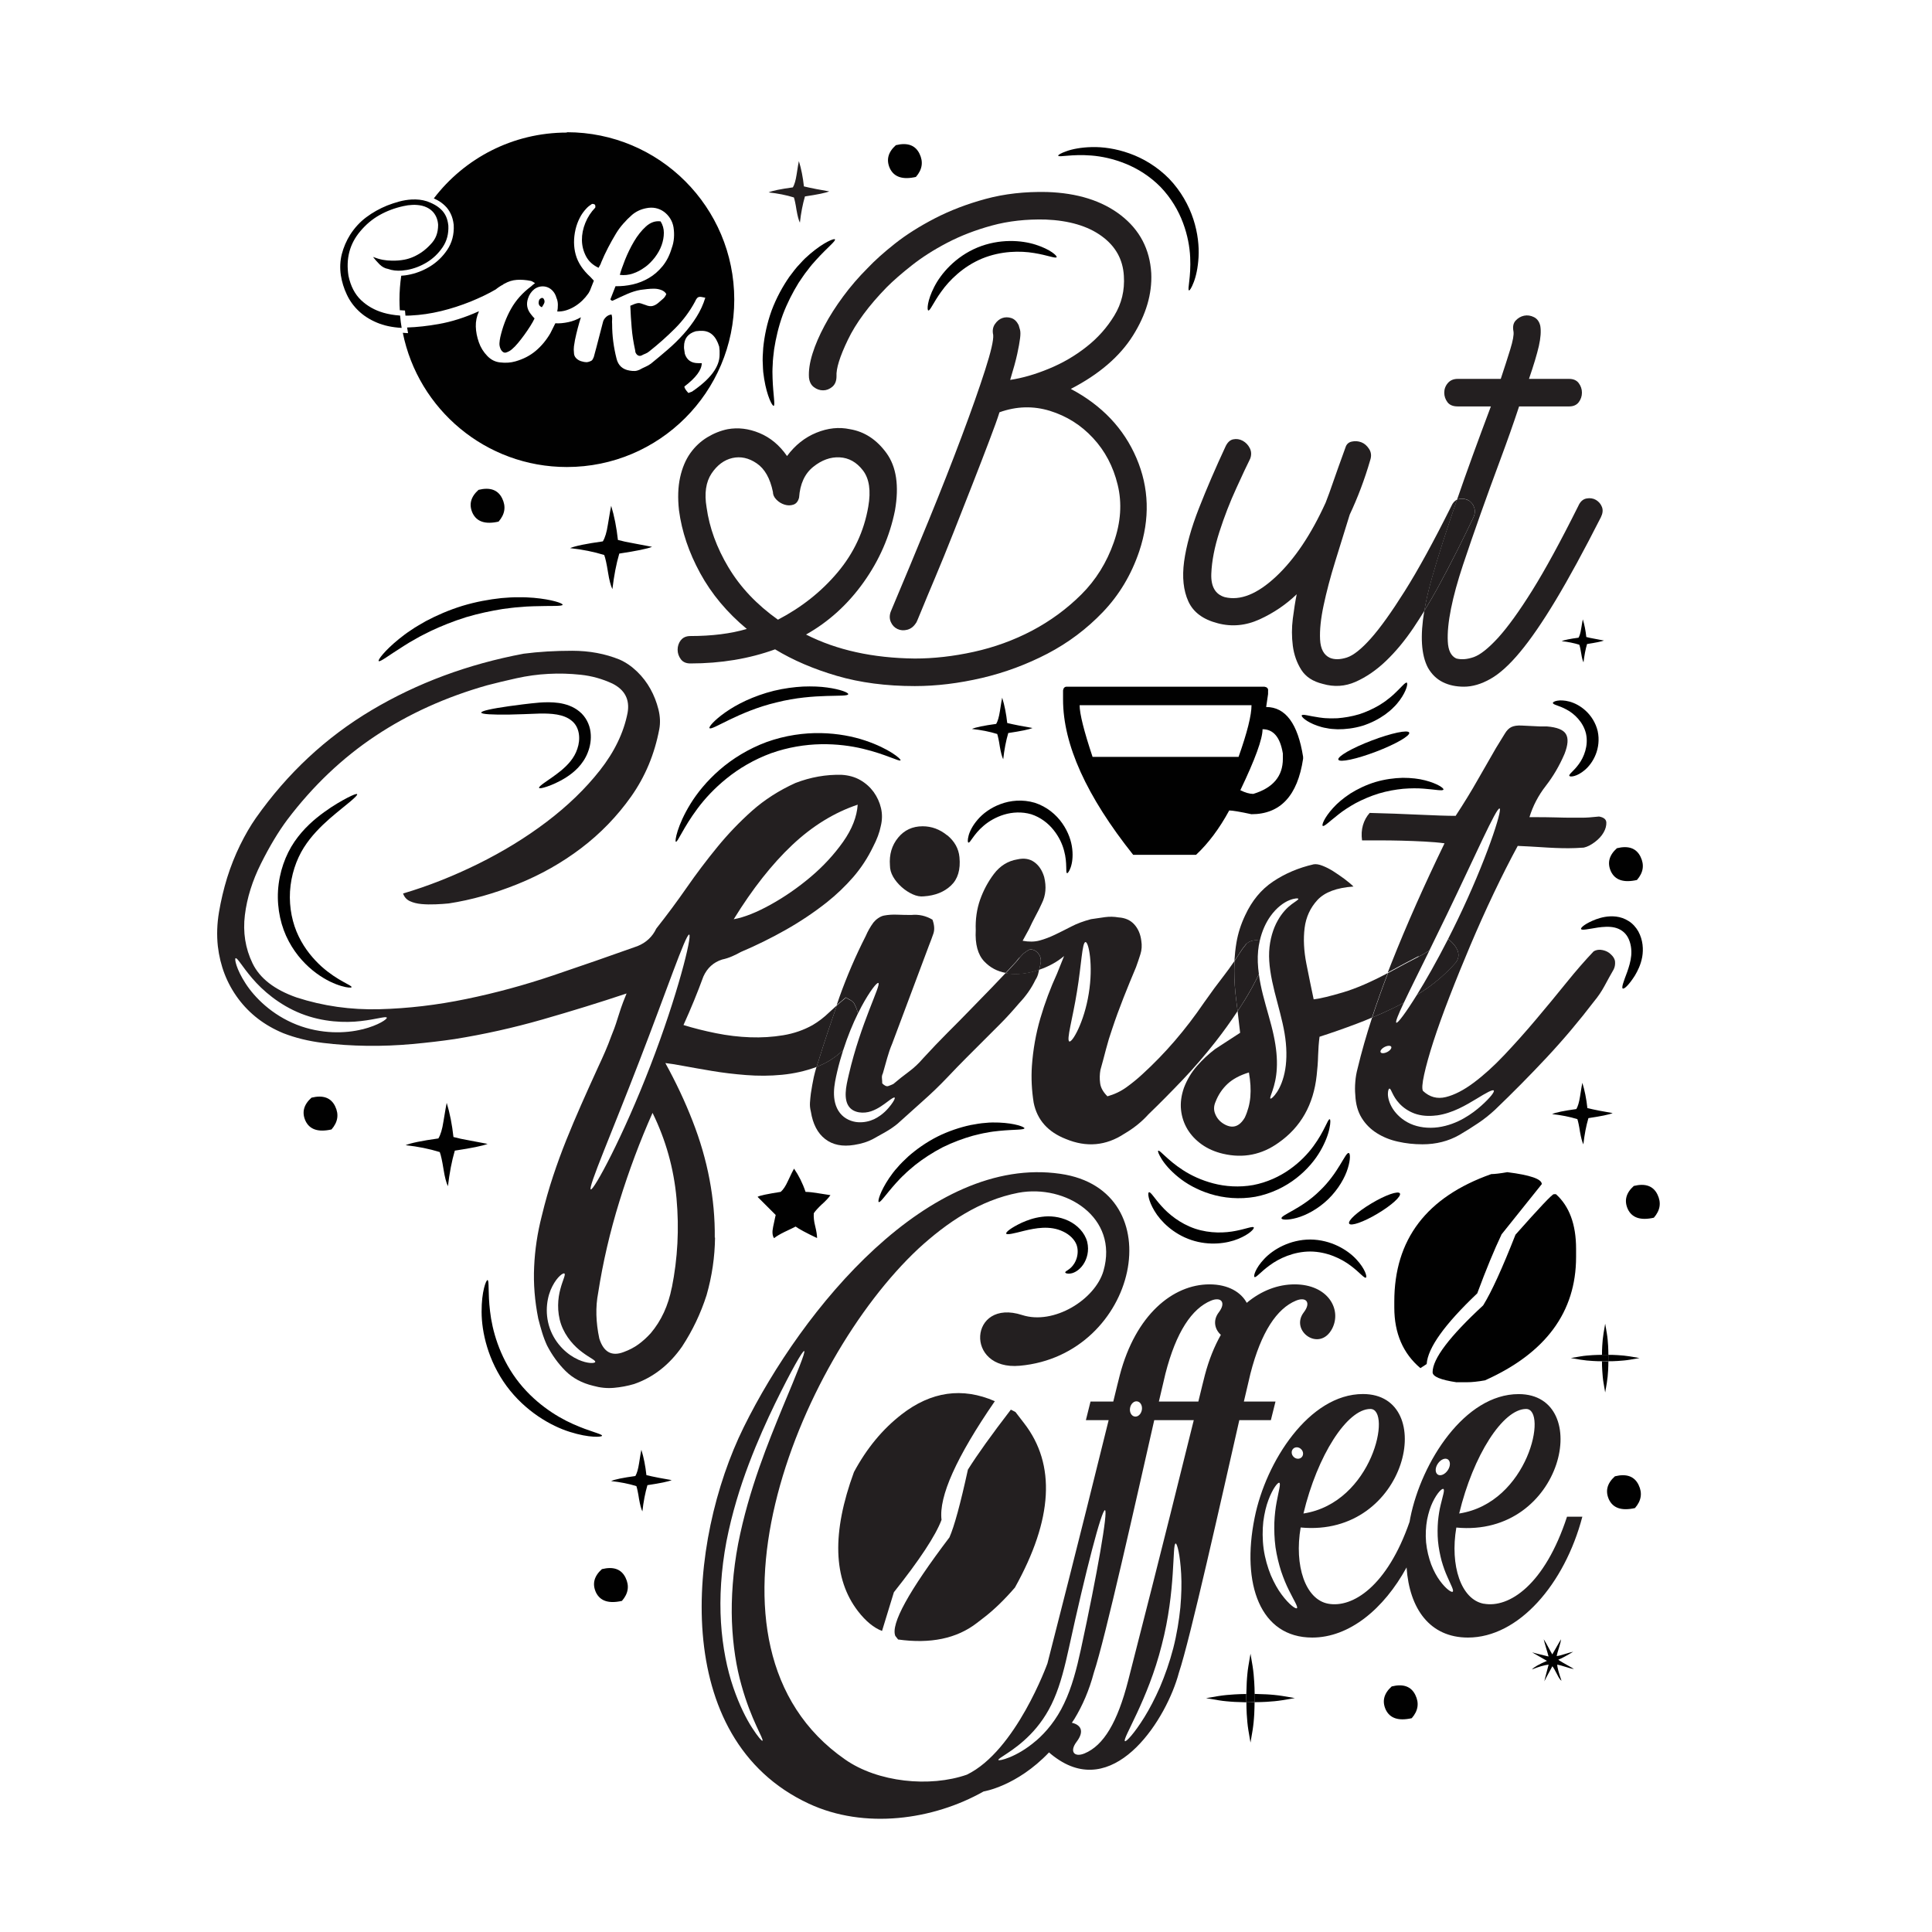 <?xml version="1.0" encoding="UTF-8"?>
<svg id="Lager_1" xmlns="http://www.w3.org/2000/svg" version="1.1" viewBox="0 0 283.46 283.46">
  <!-- Generator: Adobe Illustrator 29.0.1, SVG Export Plug-In . SVG Version: 2.1.0 Build 192)  -->
  <defs>
    <style>
      .st0 {
        fill: none;
      }

      .st1 {
        fill: #010101;
      }

      .st2 {
        fill: #231f20;
      }
    </style>
  </defs>
  <g id="design">
    <g id="ornament">
      <path class="st1" d="M91.25,234.88c-1.94.44-3.21.02-3.82-1.26-.56-1.24-.27-2.37.88-3.4,1.7-.42,2.86,0,3.47,1.26.58,1.19.41,2.32-.53,3.4Z"/>
      <path class="st1" d="M48.64,165.71c-1.94.44-3.21.02-3.82-1.26-.56-1.24-.27-2.37.88-3.4,1.7-.42,2.86,0,3.47,1.26.58,1.19.41,2.32-.53,3.4Z"/>
      <path class="st1" d="M73.15,76.53c-1.94.44-3.21.02-3.82-1.26-.56-1.24-.27-2.37.88-3.4,1.7-.42,2.86,0,3.47,1.26.58,1.19.41,2.32-.53,3.4Z"/>
      <path class="st1" d="M134.38,25.96c-1.94.44-3.21.02-3.82-1.26-.56-1.24-.27-2.37.88-3.4,1.7-.42,2.86,0,3.47,1.26.58,1.19.41,2.32-.53,3.4Z"/>
      <path class="st1" d="M240.17,129.11c-1.94.44-3.21.02-3.82-1.26-.56-1.24-.27-2.37.88-3.4,1.7-.42,2.86,0,3.47,1.26.58,1.19.41,2.32-.53,3.4Z"/>
      <path class="st1" d="M239.88,221.26c-1.94.44-3.21.02-3.82-1.26-.56-1.24-.27-2.37.88-3.4,1.7-.42,2.86,0,3.47,1.26.58,1.19.41,2.32-.53,3.4Z"/>
      <path class="st1" d="M207.13,252.09c-1.94.44-3.21.02-3.82-1.26-.56-1.24-.27-2.37.88-3.4,1.7-.42,2.86,0,3.47,1.26.58,1.19.41,2.32-.53,3.4Z"/>
      <path class="st1" d="M242.65,178.66c-1.94.44-3.21.02-3.82-1.26-.56-1.24-.27-2.37.88-3.4,1.7-.42,2.86,0,3.47,1.26.58,1.19.41,2.32-.53,3.4Z"/>
      <path class="st0" d="M118.94,128.65c1.86-1.57,3.44-3.29,4.76-5.15,1.31-1.86,2.03-3.67,2.14-5.45-3.43,1.14-6.64,3.12-9.61,5.92-2.97,2.8-5.83,6.43-8.58,10.89,1.54-.29,3.35-1,5.41-2.14,2.06-1.14,4.02-2.5,5.88-4.07Z"/>
      <path class="st0" d="M181.98,115.94c.73.36,1.36.54,1.9.54,2.89-.87,4.34-2.59,4.34-5.15v-.81c-.39-2.35-1.38-3.52-2.97-3.52,0,1.42-1.09,4.4-3.26,8.95Z"/>
      <path class="st0" d="M114.13,90.92c3.45-1.79,6.37-4.11,8.75-6.94,2.38-2.83,3.88-6.04,4.5-9.63.41-2.35.16-4.12-.78-5.33-.93-1.21-2.07-1.85-3.42-1.92-1.35-.07-2.64.4-3.88,1.4-1.24,1-1.93,2.5-2.07,4.5-.14.55-.41.9-.83,1.04-.41.14-.85.14-1.3,0-.45-.14-.85-.38-1.19-.73-.35-.34-.52-.72-.52-1.14-.41-2-1.21-3.4-2.38-4.19-1.17-.79-2.37-1.05-3.57-.78-1.21.28-2.23,1.04-3.06,2.28-.83,1.24-1.07,2.9-.72,4.97.41,2.97,1.48,5.9,3.21,8.8,1.72,2.9,4.14,5.45,7.25,7.66Z"/>
      <path class="st0" d="M95.73,163.27c-1.83,4.12-3.45,8.44-4.85,12.95-1.4,4.52-2.45,9.01-3.13,13.47-.4,2.06-.34,4.29.17,6.69.63,2,1.83,2.66,3.6,1.97.8-.29,1.51-.66,2.14-1.12.63-.46,1.23-1,1.8-1.63,1.54-1.83,2.57-4.06,3.09-6.69.86-4.29,1.09-8.65.69-13.08-.4-4.43-1.57-8.62-3.52-12.57Z"/>
      <path class="st0" d="M180.1,159.02c-.77.72-1.36,1.59-1.76,2.62-.29.63-.3,1.24-.04,1.84.26.6.67,1.07,1.24,1.42,1.26.74,2.29.43,3.09-.94.46-.97.73-1.99.81-3.05.09-1.06.01-2.24-.21-3.56-1.32.4-2.36.96-3.13,1.67Z"/>
      <path class="st0" d="M158.4,103.47c0,1.24.63,3.77,1.9,7.58h21.42c1.27-3.58,1.9-6.11,1.9-7.58h-25.22Z"/>
      <path class="st1" d="M186.99,248.68c-.36-.04-.74-.06-1.17-.09-.57-.03-1.15-.05-1.73-.06,0,.2,0,.41,0,.61,0,.2-.01.4-.02.6.59,0,1.17-.02,1.74-.05.43-.03.82-.06,1.17-.09.37-.04.77-.08,1.18-.15l1.82-.31-1.82-.31c-.41-.07-.81-.11-1.18-.15Z"/>
      <path class="st1" d="M182.86,248.54c-.59,0-1.17.03-1.73.06-.43.03-.82.06-1.17.09-.35.04-.77.08-1.18.15l-1.83.31,1.83.31c.41.07.83.12,1.18.15.36.04.74.06,1.17.09.56.03,1.15.05,1.74.06,0-.21-.02-.4-.02-.61,0-.21,0-.41,0-.61Z"/>
      <path class="st1" d="M183.47,249.77c-.2,0-.4,0-.6,0,0,.58.02,1.17.05,1.73.03.43.06.82.09,1.17.04.37.08.77.15,1.18l.31,1.82.31-1.82c.07-.41.11-.81.15-1.18.04-.36.06-.74.09-1.17.03-.57.04-1.15.05-1.74-.19,0-.38.02-.58.02h-.03Z"/>
      <path class="st1" d="M184.08,248.54c0-.59-.03-1.17-.06-1.73-.03-.43-.06-.82-.09-1.17-.04-.35-.08-.77-.15-1.18l-.31-1.83-.31,1.83c-.07.41-.12.83-.15,1.18-.04.36-.06.74-.09,1.17-.03.56-.05,1.14-.06,1.73.2,0,.41,0,.61,0,.2,0,.41,0,.61,0Z"/>
      <path class="st1" d="M184.08,248.54c-.2,0-.41,0-.61,0-.21,0-.41,0-.61,0,0,.2,0,.41,0,.61,0,.21.01.41.02.61.2,0,.4,0,.6,0h.03c.19,0,.38-.01.58-.02,0-.2.02-.4.02-.6,0-.21,0-.41,0-.61Z"/>
      <g>
        <path class="st1" d="M235.04,198.78c-.45,0-.9.02-1.34.04-.33.02-.63.04-.91.07-.27.03-.6.06-.91.12l-1.41.24,1.41.24c.32.05.64.09.92.12.28.03.57.05.91.07.44.03.89.04,1.35.04,0-.16-.01-.31-.01-.47,0-.16,0-.31,0-.47Z"/>
        <path class="st1" d="M239.15,199.01c-.32-.05-.63-.09-.92-.12-.28-.03-.57-.05-.91-.07-.44-.03-.89-.04-1.34-.04,0,.16,0,.31,0,.47,0,.16-.01.31-.01.47.45,0,.91-.01,1.35-.04.33-.02.63-.04.91-.07.29-.03.6-.06.92-.12l1.4-.24-1.4-.24Z"/>
        <path class="st1" d="M235.51,199.73c-.16,0-.31,0-.47,0,0,.45.01.9.04,1.34.02.33.04.63.07.91.03.29.06.6.12.92l.24,1.4.24-1.4c.05-.32.09-.63.12-.92.03-.28.05-.57.07-.91.03-.44.03-.89.04-1.34-.15,0-.3.01-.45.01h-.02Z"/>
        <path class="st1" d="M235.98,198.78c0-.45-.02-.9-.04-1.34-.02-.33-.04-.63-.07-.91-.03-.27-.06-.6-.12-.91l-.24-1.41-.24,1.41c-.05.32-.09.64-.12.92-.03.28-.05.57-.07.91-.03.43-.04.88-.04,1.34.16,0,.31,0,.47,0,.16,0,.31,0,.47,0Z"/>
        <path class="st1" d="M235.98,198.78c-.16,0-.31,0-.47,0-.16,0-.31,0-.47,0,0,.16,0,.31,0,.47,0,.16.01.31.01.47.16,0,.31,0,.47,0h.02c.15,0,.3-.01.45-.01,0-.16.01-.31.01-.47,0-.16,0-.32,0-.47Z"/>
      </g>
      <path class="st1" d="M66.53,166.82c-.2-1.83-.53-3.51-.99-5.01-.06.25-.22,1.16-.48,2.74-.17,1.13-.42,1.95-.74,2.48-2.44.34-4.05.67-4.81.99,1.83.2,3.5.54,5.01,1.01.17.44.36,1.3.56,2.56.18,1.14.4,1.96.64,2.45.23-1.95.56-3.69,1.01-5.22,2.52-.38,4.12-.71,4.81-.99-.32-.07-1.16-.23-2.53-.48-1.04-.18-1.87-.36-2.48-.53Z"/>
      <path class="st1" d="M231.71,94.59c.09.23.19.67.29,1.32.09.59.2,1.01.33,1.27.12-1.01.29-1.91.52-2.69,1.3-.2,2.13-.37,2.48-.51-.16-.04-.6-.12-1.31-.25-.54-.09-.97-.19-1.28-.27-.1-.95-.27-1.81-.51-2.59-.03.13-.12.6-.25,1.41-.09.58-.22,1.01-.38,1.28-1.26.17-2.09.34-2.48.51.94.1,1.81.28,2.59.52Z"/>
      <path class="st1" d="M89.21,83.99c.18,1.14.4,1.96.64,2.45.23-1.95.56-3.69,1.01-5.22,2.52-.38,4.12-.71,4.81-.99-.32-.07-1.16-.23-2.53-.48-1.04-.18-1.87-.36-2.48-.53-.2-1.83-.53-3.51-.99-5.01-.06.25-.22,1.16-.48,2.74-.17,1.13-.42,1.95-.74,2.48-2.44.34-4.05.67-4.81.99,1.83.2,3.5.54,5.01,1.01.17.45.36,1.3.56,2.56Z"/>
      <path class="st1" d="M207.42,247.36s-.02-.01-.03-.02c-.02,0,0,0,.03.02Z"/>
      <path class="st1" d="M230.84,242.34c-.25.04-.68.16-1.29.35-.54.18-.93.27-1.16.28.04-.22.16-.65.36-1.28.17-.53.26-.92.27-1.17-.86,1.49-1.28,2.23-1.27,2.21-.12-.2-.33-.57-.62-1.12-.25-.48-.47-.85-.64-1.1.07.31.19.73.35,1.27.17.57.3.99.36,1.26-1.45-.35-2.24-.55-2.41-.61,1.47.85,2.2,1.26,2.18,1.25-1.17.5-1.91.92-2.21,1.26.97-.39,1.79-.63,2.45-.71-.42,1.58-.63,2.4-.63,2.45.09-.21.49-.94,1.18-2.21.15.18.38.56.68,1.16.26.53.48.85.66.97-.42-1.22-.63-2.01-.63-2.37.26.04.69.16,1.29.35.53.18.92.27,1.16.28-1.41-.79-2.18-1.24-2.29-1.35.5-.2,1.24-.6,2.21-1.18Z"/>
      <path class="st1" d="M177.77,52.29s-.02-.01-.03-.02c-.02,0,0,0,.03.02Z"/>
      <path class="st1" d="M120.61,176.68c.59-.54,1-.98,1.23-1.33-.17-.03-.77-.12-1.79-.28-.71-.12-1.33-.19-1.86-.2-.43-1.28-1-2.41-1.69-3.41-.12.19-.42.79-.89,1.8-.34.75-.69,1.29-1.07,1.61-1.99.31-3.12.55-3.39.73,1.76,1.76,2.65,2.65,2.66,2.66,0-.03-.13.56-.38,1.75-.16.75-.11,1.3.14,1.65.35-.28.86-.58,1.53-.91.89-.42,1.43-.68,1.63-.79.5.36,1.55.93,3.15,1.69,0-.4-.09-1-.28-1.77-.18-.7-.24-1.32-.2-1.88.23-.34.63-.78,1.21-1.33Z"/>
      <path class="st1" d="M94.84,216.42c-.15-1.36-.39-2.59-.74-3.71-.05.18-.16.85-.34,2.01-.13.83-.31,1.45-.54,1.84-1.82.25-3,.49-3.56.74,1.36.15,2.59.39,3.71.74.11.33.25.96.39,1.89.15.85.31,1.46.49,1.82.16-1.44.41-2.72.74-3.85,1.87-.28,3.05-.52,3.56-.74-.25-.05-.88-.16-1.89-.34-.77-.15-1.37-.28-1.82-.39Z"/>
      <path class="st1" d="M147.04,102.36c-.05.18-.16.85-.34,2.01-.13.83-.31,1.45-.54,1.84-1.82.25-3,.49-3.56.74,1.36.15,2.59.39,3.71.74.11.33.25.96.39,1.89.15.85.31,1.46.49,1.82.16-1.44.41-2.72.74-3.85,1.87-.28,3.05-.52,3.56-.74-.25-.05-.88-.16-1.89-.34-.77-.15-1.37-.28-1.82-.39-.15-1.36-.39-2.59-.74-3.71Z"/>
      <path class="st2" d="M116.87,30.85c.15.85.31,1.46.49,1.82.16-1.44.41-2.72.74-3.85,1.87-.28,3.05-.52,3.56-.74-.25-.05-.88-.16-1.89-.34-.77-.15-1.37-.28-1.82-.39-.15-1.36-.39-2.59-.74-3.71-.05.18-.16.85-.34,2.01-.13.83-.31,1.45-.54,1.84-1.82.25-3,.49-3.56.74,1.36.15,2.59.39,3.71.74.11.33.25.96.39,1.89Z"/>
      <path class="st1" d="M231.82,166.08c.15.85.31,1.46.49,1.82.16-1.44.41-2.72.74-3.85,1.87-.28,3.05-.52,3.56-.74-.25-.05-.88-.16-1.89-.34-.77-.15-1.37-.28-1.82-.39-.15-1.36-.39-2.59-.74-3.71-.05.18-.16.85-.34,2.01-.13.83-.31,1.45-.54,1.84-1.82.25-3,.49-3.56.74,1.36.15,2.59.39,3.71.74.11.33.25.96.39,1.89Z"/>
      <path class="st2" d="M208.97,89.62c.67-1.09,1.32-2.2,1.93-3.31,1.07-1.97,2.05-3.85,2.95-5.64.9-1.79,1.66-3.35,2.28-4.66.27-.55.33-1.07.16-1.55-.17-.48-.45-.83-.83-1.04-.38-.21-.83-.28-1.35-.21-.12.02-.24.05-.35.1-1.5,4.34-2.71,8.12-3.64,11.34-.52,1.81-.9,3.47-1.16,4.97Z"/>
      <path class="st1" d="M220.27,181.15l5.94-7.42c0-.74-1.69-1.33-5.06-1.75-1.09.19-1.87.28-2.35.28-9.49,3.35-14.23,9.58-14.23,18.7v.88c0,3.77,1.28,6.74,3.83,8.89l.92-.6c.16-2.37,2.63-5.82,7.42-10.37,1.3-3.51,2.49-6.38,3.55-8.61Z"/>
      <path class="st1" d="M213.73,202.8h1.48c.72,0,1.61-.09,2.67-.28,8.9-3.99,13.36-10.02,13.36-18.1v-1.2c0-3.56-.98-6.23-2.95-8.01h-.32c-.24,0-2.11,1.98-5.62,5.94-1.94,4.94-3.52,8.4-4.74,10.37-4.94,4.57-7.42,7.84-7.42,9.81,0,.64,1.18,1.13,3.55,1.48Z"/>
      <path class="st1" d="M186.06,101.29c0-.3-.18-.48-.55-.54h-29c-.3,0-.48.18-.54.54v1.36c0,6.56,3.43,14.15,10.29,22.77h9.22c1.81-1.69,3.43-3.86,4.87-6.51.46,0,1.55.18,3.26.55,4.24,0,6.77-2.71,7.58-8.14v-.28c-.77-4.87-2.58-7.31-5.42-7.31l.28-1.9v-.55ZM160.3,111.05c-1.27-3.81-1.9-6.34-1.9-7.58h25.22c0,1.47-.63,4-1.9,7.58h-21.42ZM188.22,110.52v.81c0,2.56-1.45,4.27-4.34,5.15-.54,0-1.17-.18-1.9-.54,2.18-4.55,3.26-7.53,3.26-8.95,1.59,0,2.58,1.17,2.97,3.52Z"/>
      <path class="st2" d="M138.97,122.56c-1.09-.89-2.29-1.33-3.6-1.33-1.49,0-2.69.56-3.6,1.67-.92,1.12-1.32,2.47-1.2,4.07,0,.57.16,1.13.47,1.67.31.54.73,1.04,1.24,1.5.51.46,1.06.81,1.63,1.07.57.26,1.12.36,1.63.3,1.66-.11,2.99-.64,3.99-1.59,1-.94,1.42-2.33,1.24-4.16-.12-1.26-.72-2.33-1.8-3.22Z"/>
      <path class="st2" d="M119.8,156.54c1.47-.55,2.78-1.38,3.92-2.49.66-2.05,1.42-3.88,2.16-5.37-.1-.42-.26-.84-.48-1.28-.11-.29-.31-.5-.6-.64-.29-.14-.51-.27-.68-.39-.47.39-.92.77-1.35,1.15-.93,2.68-1.83,5.38-2.68,8.12-.11.3-.2.6-.29.9Z"/>
      <path class="st2" d="M152.22,142.38c.09-.03.17-.06.25-.09.07-.32.14-.64.22-.98.11-.74-.14-1.34-.77-1.8-.4-.23-.73-.27-.99-.13-.26.14-.53.33-.81.56-.17.17-.34.36-.51.56-.17.2-.34.42-.52.64-.52.57-1.03,1.12-1.53,1.65.11.02.21.05.33.07,1.37.17,2.82.01,4.33-.47Z"/>
      <path class="st2" d="M181.39,146.84c.07.5.13,1.01.19,1.51.36-.54.71-1.09,1.05-1.64.77-1.24,1.46-2.51,2.07-3.79-.16-1.17-.22-2.32-.11-3.44.05-.5.13-.99.24-1.46-.21-.07-.46-.1-.74-.07-.51.06-.92.23-1.2.51l-.6.77c-.4.62-.78,1.19-1.15,1.74-.03.49-.05.99-.05,1.48,0,1.4.1,2.86.3,4.38Z"/>
      <path class="st2" d="M209.27,145.08c1.57-1.09,3.02-2.37,4.33-3.86.77-1.05.39-2.2-1.13-3.46-1.67,3.27-3.29,6.12-4.61,8.24.47-.3.94-.6,1.4-.92Z"/>
      <path class="st2" d="M204.34,147.95c.55-.27,1.1-.55,1.64-.85.88-1.87,2.21-4.53,3.74-7.64-.53.33-1.05.64-1.56.9-1.34.69-2.85,1.49-4.5,2.4,0,0,0,0-.01,0-.86,2.25-1.64,4.43-2.33,6.54,1.03-.43,2.04-.88,3.03-1.36Z"/>
      <path class="st0" d="M201.06,206.72c-3.41,0-7.78,6.82-9.82,15.34,10.16-1.57,13.02-15.34,9.82-15.34Z"/>
      <path class="st0" d="M177.67,190.83c-2.79,1.16-5.11,4.57-6.68,10.71l-.96,4.09h5.79c.48-1.91.75-3.14.96-3.89.59-2.24,1.39-4.21,2.34-5.89-.87-.76-1.25-2.09-.3-3.32,1.09-1.43.34-2.32-1.16-1.7Z"/>
      <path class="st0" d="M223.91,206.72c-3.41,0-7.77,6.82-9.82,15.34,10.16-1.57,13.03-15.34,9.82-15.34Z"/>
      <path class="st0" d="M171.8,208.36h-2.46c-2.59,11.39-7.23,32.19-8.86,37.04-.68,2.58-1.67,4.87-2.86,6.81-.12.19-.24.37-.37.55,1.24.28,1.94,1.17.7,2.79-1.09,1.44-.34,2.33,1.16,1.71,2.8-1.16,4.84-4.57,6.41-10.71,5.25-20.46,8.05-31.85,9.62-38.19h-3.34Z"/>
      <path class="st1" d="M195.1,164.21c.11.02.13.5-.04,1.32-.16.83-.57,2-1.33,3.32-.76,1.32-1.93,2.76-3.54,4.01-1.6,1.25-3.67,2.28-6.01,2.73-2.35.41-4.65.19-6.59-.41-1.95-.6-3.55-1.52-4.73-2.49-1.18-.96-1.98-1.91-2.42-2.63-.45-.72-.6-1.16-.51-1.22.24-.17,1.29,1.33,3.65,2.85,1.17.76,2.68,1.48,4.45,1.94,1.76.46,3.79.6,5.83.24,2.04-.39,3.88-1.25,5.36-2.3,1.49-1.05,2.64-2.26,3.47-3.39,1.67-2.26,2.12-4.04,2.4-3.96Z"/>
      <path class="st1" d="M200.4,187.45c-.23.14-.89-.75-2.23-1.75-1.32-1-3.45-2.06-5.92-2.08-2.47,0-4.61,1.03-5.94,2.01-1.36.98-2.02,1.87-2.25,1.73-.19-.09.11-1.27,1.43-2.66,1.28-1.37,3.74-2.84,6.77-2.84,3.03.03,5.47,1.53,6.74,2.91,1.31,1.4,1.6,2.58,1.41,2.68Z"/>
      <path class="st1" d="M197.89,169.17c.22.05.27.92-.14,2.24-.4,1.32-1.35,3.04-2.87,4.53-1.53,1.48-3.28,2.37-4.61,2.74-1.33.37-2.2.3-2.25.08-.11-.5,2.96-1.41,5.63-4.07,2.74-2.6,3.74-5.64,4.23-5.52Z"/>
      <path class="st1" d="M205.39,175.09c.25.42-1.22,1.75-3.27,2.97-2.05,1.23-3.92,1.88-4.17,1.47-.25-.42,1.22-1.75,3.27-2.97,2.05-1.23,3.92-1.88,4.17-1.47Z"/>
      <path class="st1" d="M183.95,180.08c.12.18-.63,1.02-2.29,1.69-1.62.67-4.23,1.05-6.88.16-2.65-.89-4.51-2.76-5.4-4.27-.92-1.53-1.02-2.66-.81-2.73.25-.1.75.81,1.81,1.99,1.04,1.18,2.74,2.6,4.96,3.35,2.22.74,4.43.63,5.97.32,1.55-.3,2.5-.72,2.64-.5Z"/>
      <path class="st1" d="M88.33,210.65c-.01.2-1.87.34-4.71-.56-2.8-.87-6.56-3.02-9.3-6.74-2.73-3.72-3.66-7.94-3.66-10.88-.02-2.98.67-4.71.87-4.66.27.05.04,1.82.37,4.58.31,2.75,1.35,6.54,3.84,9.92,2.49,3.38,5.8,5.5,8.33,6.62,2.54,1.14,4.3,1.45,4.26,1.72Z"/>
      <path class="st1" d="M52.4,116.53c.07.1-.31.48-1.03,1.09-.72.61-1.8,1.44-3.04,2.52-1.23,1.09-2.64,2.46-3.76,4.23-1.11,1.77-1.87,4.01-2.02,6.42-.14,2.41.36,4.72,1.27,6.59.91,1.89,2.18,3.36,3.37,4.44,2.43,2.16,4.49,2.73,4.39,3.02-.03.1-.58.1-1.51-.18-.93-.27-2.25-.83-3.67-1.88-1.41-1.04-2.92-2.58-4.03-4.67-1.12-2.08-1.74-4.71-1.58-7.43.17-2.72,1.09-5.25,2.42-7.2,1.34-1.95,2.95-3.31,4.34-4.32,1.39-1.01,2.59-1.68,3.43-2.12.84-.43,1.34-.62,1.41-.52Z"/>
      <path class="st1" d="M79.09,115.6c-.05-.11.25-.39.84-.8.58-.42,1.45-.97,2.39-1.74.93-.78,1.94-1.8,2.39-3.21.48-1.38.37-3.14-.83-4.1-.58-.49-1.35-.77-2.16-.91-.81-.14-1.66-.16-2.47-.15-1.64.06-3.2.13-4.47.15-2.56.04-4.16-.05-4.17-.29s1.54-.58,4.08-.94c1.28-.17,2.75-.38,4.49-.53.87-.06,1.81-.08,2.82.06.99.15,2.1.49,3.02,1.26.93.75,1.49,1.91,1.62,2.99.14,1.09-.05,2.12-.4,3.01-.34.89-.88,1.66-1.44,2.25-.57.59-1.17,1.05-1.74,1.41-1.14.72-2.12,1.11-2.81,1.35-.69.23-1.09.3-1.15.19Z"/>
      <path class="st1" d="M132.13,111.55c-.14.25-2.11-.88-5.55-1.7-1.72-.41-3.81-.7-6.12-.66-2.31.04-4.85.44-7.35,1.33-2.49.92-4.7,2.23-6.5,3.69-1.8,1.45-3.23,3.01-4.28,4.43-2.12,2.84-2.9,4.97-3.17,4.86-.18-.04.18-2.37,2.15-5.57.98-1.59,2.39-3.34,4.26-4.97,1.87-1.63,4.23-3.1,6.93-4.1,2.72-.97,5.47-1.35,7.95-1.3,2.48.05,4.69.49,6.46,1.08,3.56,1.19,5.33,2.74,5.21,2.9Z"/>
      <path class="st1" d="M124.45,101.85c-.09.52-4.87-.22-10.49,1.2-5.64,1.33-9.54,4.2-9.86,3.78-.14-.17.66-1.14,2.3-2.3.82-.58,1.85-1.19,3.06-1.75,1.21-.55,2.59-1.06,4.09-1.43,1.5-.36,2.96-.55,4.28-.62,1.33-.05,2.53,0,3.52.14,1.99.27,3.15.76,3.1.98Z"/>
      <path class="st1" d="M206.4,100.16c.19.08,0,1.16-1.02,2.56-.26.35-.55.72-.92,1.06-.35.38-.78.7-1.23,1.05-.93.66-2.05,1.25-3.31,1.65-1.26.38-2.53.53-3.67.52-.57-.03-1.11-.05-1.61-.17-.5-.07-.95-.21-1.36-.35-1.63-.57-2.4-1.34-2.29-1.52.13-.24,1.07.1,2.59.31.38.05.79.11,1.24.11.44.04.92,0,1.41,0,.99-.08,2.07-.25,3.17-.58,1.09-.35,2.08-.82,2.94-1.32.41-.27.83-.51,1.17-.8.37-.26.67-.54.96-.79,1.12-1.03,1.71-1.85,1.95-1.73Z"/>
      <path class="st1" d="M211.78,115.84c-.1.25-1.18,0-2.9-.13-.86-.07-1.88-.07-3,.02-1.12.11-2.34.32-3.58.69-1.24.38-2.37.88-3.37,1.4-.98.55-1.84,1.1-2.51,1.64-1.36,1.05-2.13,1.86-2.35,1.71-.18-.12.24-1.22,1.51-2.62.62-.7,1.49-1.43,2.53-2.12,1.06-.66,2.3-1.27,3.68-1.69,1.39-.41,2.76-.59,4.01-.62,1.25,0,2.37.13,3.28.37,1.83.47,2.79,1.16,2.7,1.36Z"/>
      <path class="st1" d="M206.76,107.49c.17.45-2.02,1.71-4.89,2.8-2.87,1.09-5.34,1.62-5.51,1.16-.17-.45,2.02-1.71,4.89-2.8,2.87-1.09,5.34-1.62,5.51-1.16Z"/>
      <path class="st1" d="M156.57,128.12c-.28-.07.07-1.39-.45-3.31-.25-.95-.74-2.04-1.54-3.03-.79-1-1.92-1.87-3.27-2.31-1.36-.4-2.78-.32-4,.05-1.22.37-2.24.99-2.99,1.63-1.52,1.29-1.97,2.57-2.24,2.47-.11-.03-.13-.39.03-1.01.16-.62.57-1.47,1.33-2.35.75-.88,1.88-1.74,3.34-2.28,1.44-.55,3.26-.73,5.04-.2,1.77.57,3.16,1.75,4.04,3.02.89,1.27,1.34,2.63,1.46,3.77.13,1.15-.02,2.09-.23,2.69-.21.6-.44.88-.54.85Z"/>
      <path class="st1" d="M150.31,165.53c-.05.27-1.48.17-3.71.39-.56.06-1.17.12-1.81.26-.65.09-1.32.28-2.04.45-1.41.4-2.93.95-4.45,1.7-1.5.78-2.85,1.67-4.01,2.58-.56.48-1.11.91-1.57,1.38-.49.44-.9.89-1.28,1.31-1.5,1.67-2.26,2.88-2.51,2.76-.19-.08.19-1.53,1.53-3.52.34-.49.72-1.03,1.2-1.54.45-.55,1-1.06,1.58-1.61,1.19-1.05,2.62-2.07,4.26-2.91,1.64-.82,3.32-1.37,4.87-1.71.78-.14,1.52-.28,2.23-.32.7-.08,1.36-.07,1.96-.05,2.4.1,3.79.65,3.75.85Z"/>
      <path class="st1" d="M156.29,186.69c-.01-.13.24-.24.57-.48.33-.24.73-.66.99-1.29.27-.62.38-1.5.11-2.26-.27-.76-1-1.51-1.96-1.96-1.97-.96-4.15-.49-5.69-.13-1.56.4-2.58.65-2.68.42-.09-.21.72-.86,2.27-1.59.78-.35,1.76-.72,2.95-.87,1.19-.17,2.6-.04,3.91.58,1.31.62,2.39,1.74,2.75,3.08.33,1.35-.04,2.54-.58,3.34-.55.81-1.29,1.23-1.82,1.31-.54.09-.82-.05-.82-.15Z"/>
      <path class="st1" d="M174.45,42.61c-.28-.09.32-1.92.17-4.88-.07-1.47-.37-3.22-1.05-5.03-.67-1.81-1.76-3.66-3.28-5.25-1.54-1.57-3.36-2.71-5.15-3.43-1.79-.73-3.52-1.08-4.99-1.2-2.96-.24-4.81.3-4.89.02-.03-.11.39-.37,1.22-.66.83-.3,2.1-.56,3.7-.6,1.6-.04,3.52.21,5.53.93,2.01.71,4.08,1.94,5.83,3.72,1.72,1.8,2.89,3.91,3.55,5.94.66,2.03.85,3.96.76,5.56-.09,1.6-.39,2.86-.71,3.68-.32.83-.59,1.24-.7,1.2Z"/>
      <path class="st1" d="M82.55,88.72c-.04.27-1.68.14-4.27.23-.65.02-1.36.05-2.11.13-.76.04-1.56.17-2.41.27-1.68.27-3.52.65-5.4,1.21-1.88.59-3.61,1.29-5.16,2.02-.76.39-1.5.73-2.15,1.12-.67.36-1.27.73-1.82,1.08-2.2,1.38-3.48,2.4-3.67,2.21-.15-.15.85-1.51,2.95-3.22.53-.42,1.11-.88,1.78-1.31.65-.46,1.4-.87,2.17-1.32,1.58-.84,3.4-1.64,5.38-2.25,1.99-.6,3.94-.95,5.72-1.14.89-.07,1.74-.14,2.54-.12.8-.02,1.54.03,2.21.08,2.7.24,4.28.81,4.24,1.02Z"/>
      <path class="st1" d="M113.51,59.54c-.19.07-.97-1.36-1.39-3.94-.04-.33-.09-.67-.14-1.01-.04-.35-.04-.72-.06-1.11-.06-.77,0-1.59.06-2.45.17-1.72.55-3.59,1.23-5.47.7-1.87,1.63-3.55,2.61-4.96.52-.69,1-1.35,1.55-1.9.26-.28.5-.56.76-.8.26-.23.51-.46.76-.68,1.99-1.69,3.51-2.28,3.61-2.1.15.24-1.1,1.18-2.74,2.99-.21.23-.42.47-.64.72-.22.25-.42.54-.64.82-.46.55-.86,1.2-1.32,1.86-.84,1.37-1.66,2.94-2.31,4.67-.63,1.74-1.02,3.46-1.27,5.05-.09.8-.2,1.56-.21,2.27-.01.36-.05.7-.04,1.04,0,.33.01.65.02.96.08,2.45.42,3.98.15,4.06Z"/>
      <path class="st1" d="M155.03,37.73c-.13.24-1.33-.29-3.33-.61-1.98-.33-4.83-.33-7.62.82-2.78,1.16-4.8,3.19-5.96,4.82-1.19,1.64-1.66,2.87-1.92,2.79-.21-.05-.16-1.45.86-3.44.99-1.96,3.12-4.45,6.34-5.79,3.22-1.33,6.5-1.09,8.58-.41,2.13.68,3.16,1.64,3.04,1.82Z"/>
      <path class="st1" d="M238.09,145.04c-.22-.13.13-1.05.65-2.44.24-.69.51-1.52.59-2.4.08-.86-.05-1.86-.49-2.67-.44-.81-1.18-1.27-1.98-1.45-.81-.18-1.67-.09-2.39,0-1.45.23-2.41.46-2.5.22-.08-.21.67-.84,2.19-1.42.76-.27,1.75-.54,2.96-.4.6.07,1.24.28,1.82.65.59.36,1.09.92,1.44,1.54.68,1.26.76,2.61.56,3.75-.21,1.13-.66,2.02-1.07,2.71-.86,1.36-1.57,2.02-1.77,1.9Z"/>
      <path class="st1" d="M230.25,113.83c-.1-.25.65-.69,1.39-1.72.74-.99,1.44-2.7,1.06-4.45-.4-1.74-1.77-2.99-2.87-3.56-1.11-.61-1.98-.69-1.99-.96-.04-.21.91-.61,2.45-.2.75.21,1.61.64,2.38,1.36.77.71,1.45,1.74,1.74,2.97.27,1.24.1,2.45-.29,3.43-.39.98-.98,1.74-1.57,2.25-1.2,1.04-2.24,1.08-2.29.88Z"/>
    </g>
    <g id="text">
      <g id="text1" data-name="text">
        <g>
          <path class="st2" d="M99.89,93.92c-.31.41-.47.88-.47,1.4s.16.98.47,1.4.78.62,1.4.62c4.49,0,8.63-.69,12.43-2.07,2.62,1.59,5.64,2.89,9.06,3.89,3.42,1,7.23,1.5,11.44,1.5,3.17,0,6.45-.4,9.84-1.19,3.38-.79,6.59-1.99,9.63-3.57,3.04-1.59,5.75-3.62,8.13-6.11,2.38-2.49,4.16-5.45,5.33-8.91,1.59-4.76,1.45-9.32-.41-13.67s-5.07-7.73-9.63-10.15c4.14-2.14,7.18-4.75,9.11-7.82,1.93-3.07,2.83-6.13,2.69-9.16-.21-3.52-1.69-6.35-4.45-8.49-2.76-2.14-6.39-3.28-10.87-3.42-3.25-.07-6.23.27-8.96,1.01-2.73.74-5.21,1.69-7.46,2.85-2.24,1.16-4.19,2.39-5.85,3.7-1.66,1.31-3,2.52-4.04,3.62-1.31,1.31-2.5,2.69-3.57,4.14-1.07,1.45-1.99,2.88-2.74,4.3-.76,1.42-1.35,2.78-1.76,4.09-.41,1.31-.59,2.49-.52,3.52.07.62.31,1.09.72,1.4.41.31.86.47,1.35.47s.93-.17,1.35-.52c.41-.34.62-.86.62-1.55-.07-1.1.48-2.88,1.66-5.33,1.17-2.45,3.07-5.02,5.7-7.72.97-.97,2.19-2.04,3.68-3.21,1.48-1.17,3.21-2.28,5.18-3.31s4.16-1.88,6.58-2.54c2.42-.66,5.04-.95,7.87-.88,3.45.14,6.2.95,8.23,2.43,2.04,1.48,3.12,3.42,3.26,5.83.14,2.13-.33,4.08-1.4,5.83-1.07,1.76-2.43,3.29-4.09,4.59-1.66,1.31-3.49,2.38-5.49,3.2-2,.83-3.9,1.38-5.7,1.65.48-1.58.83-2.85,1.04-3.82.21-.96.34-1.72.41-2.27.07-.55.07-.96,0-1.24-.07-.27-.14-.52-.21-.72-.28-.55-.64-.89-1.09-1.03-.45-.14-.88-.14-1.29,0s-.78.43-1.09.88-.4.98-.26,1.6c.07.76-.33,2.48-1.19,5.16-.86,2.68-2,5.92-3.42,9.7-1.42,3.79-3.04,7.92-4.87,12.39-1.83,4.47-3.68,8.91-5.54,13.32-.21.55-.21,1.07,0,1.55.21.48.53.82.98,1.03.45.21.93.24,1.45.1.52-.14.95-.48,1.29-1.03,0,.07.26-.53.78-1.81.52-1.27,1.19-2.89,2.02-4.85s1.72-4.16,2.69-6.61c.97-2.44,1.9-4.82,2.8-7.12.9-2.3,1.71-4.4,2.43-6.3s1.23-3.29,1.5-4.18c2.49-.89,4.95-.96,7.4-.21,2.45.76,4.56,2.08,6.32,3.98,1.76,1.89,2.97,4.18,3.62,6.86.66,2.68.47,5.51-.57,8.46-1.04,2.96-2.62,5.51-4.76,7.64-2.14,2.13-4.56,3.9-7.25,5.32-2.69,1.41-5.54,2.44-8.54,3.1s-5.89.98-8.65.98c-6.15-.07-11.46-1.24-15.95-3.52,3.31-1.86,6.13-4.42,8.44-7.66,2.31-3.24,3.85-6.77,4.61-10.56.62-3.59.21-6.38-1.24-8.39-1.45-2-3.25-3.17-5.38-3.52-1.59-.34-3.23-.17-4.92.52-1.69.69-3.12,1.83-4.3,3.42-1.1-1.59-2.45-2.71-4.04-3.37-1.59-.66-3.14-.84-4.66-.57-1.04.21-2.04.61-3,1.19-.97.59-1.8,1.36-2.49,2.33-.69.97-1.19,2.16-1.5,3.57-.31,1.42-.36,3.02-.16,4.82.41,3.11,1.45,6.18,3.11,9.22,1.66,3.04,3.94,5.77,6.84,8.18-2.35.69-5.11,1.04-8.28,1.04-.62,0-1.09.21-1.4.62ZM106.88,83.25c-1.73-2.9-2.8-5.83-3.21-8.8-.35-2.07-.1-3.73.72-4.97.83-1.24,1.85-2,3.06-2.28,1.21-.27,2.4-.02,3.57.78,1.17.79,1.97,2.19,2.38,4.19,0,.41.17.79.52,1.14.34.35.74.59,1.19.73.45.14.88.14,1.3,0,.41-.14.69-.48.83-1.04.14-2,.83-3.5,2.07-4.5,1.24-1,2.54-1.47,3.88-1.4,1.35.07,2.49.71,3.42,1.92.93,1.21,1.19,2.99.78,5.33-.62,3.59-2.12,6.8-4.5,9.63-2.38,2.83-5.3,5.14-8.75,6.94-3.11-2.21-5.52-4.76-7.25-7.66Z"/>
          <path class="st2" d="M178.65,91.44c2.07.55,4.12.36,6.16-.57,2.04-.93,3.85-2.16,5.44-3.68-.21,1.04-.4,2.23-.57,3.57-.17,1.35-.17,2.67,0,3.99.17,1.31.59,2.49,1.24,3.52.66,1.04,1.71,1.72,3.16,2.07,1.66.48,3.26.38,4.82-.31,1.55-.69,3.04-1.71,4.45-3.06,1.41-1.35,2.76-2.97,4.04-4.87.55-.82,1.08-1.65,1.59-2.48.25-1.51.64-3.16,1.16-4.97.93-3.22,2.14-7.01,3.64-11.34-.35.15-.63.46-.84.94-2.62,5.25-4.9,9.41-6.84,12.48-1.93,3.07-3.59,5.39-4.97,6.94-1.38,1.55-2.56,2.49-3.52,2.8-.97.31-1.8.33-2.48.05-.9-.41-1.38-1.31-1.45-2.69-.07-1.38.1-3.05.52-5.02s.98-4.12,1.71-6.47c.72-2.35,1.43-4.62,2.12-6.84,1.17-2.49,2.18-5.14,3-7.97.21-.62.16-1.17-.16-1.66-.31-.48-.69-.81-1.14-.98-.45-.17-.92-.21-1.4-.1-.48.1-.79.4-.93.88-.83,2.28-1.43,3.97-1.81,5.07-.38,1.11-.74,2.11-1.09,3-2.14,4.7-4.57,8.32-7.3,10.87-2.73,2.55-5.23,3.56-7.51,3-1.38-.41-2.04-1.55-1.97-3.42.07-1.86.47-3.92,1.19-6.16.72-2.24,1.55-4.38,2.49-6.42.93-2.04,1.6-3.47,2.02-4.3.21-.55.19-1.07-.05-1.55-.24-.48-.59-.84-1.04-1.09-.45-.24-.92-.31-1.4-.21-.48.1-.86.47-1.14,1.09-1.45,3.11-2.74,6.11-3.88,9.01s-1.86,5.51-2.18,7.82c-.31,2.31-.1,4.26.62,5.85.72,1.59,2.16,2.66,4.3,3.21Z"/>
          <path class="st2" d="M215.46,73.42c.38.21.66.55.83,1.04.17.48.12,1-.16,1.55-.62,1.31-1.38,2.87-2.28,4.66-.9,1.8-1.88,3.68-2.95,5.64-.61,1.12-1.26,2.22-1.93,3.31-.62,3.69-.45,6.47.53,8.34.55.97,1.28,1.67,2.18,2.12.9.45,1.93.67,3.11.67,1.24,0,2.54-.38,3.88-1.14,1.35-.76,2.8-2.07,4.35-3.94,1.55-1.86,3.3-4.4,5.23-7.61,1.93-3.21,4.14-7.27,6.63-12.17.27-.55.33-1.05.16-1.5-.17-.45-.47-.79-.88-1.04-.41-.24-.88-.31-1.4-.21-.52.1-.92.47-1.19,1.09-2.62,5.25-4.88,9.39-6.78,12.43-1.9,3.04-3.56,5.33-4.97,6.89-1.42,1.55-2.61,2.5-3.57,2.85-.97.34-1.83.41-2.59.21-.76-.35-1.18-1.17-1.24-2.49-.07-1.31.09-2.92.47-4.82.38-1.9.97-4.04,1.76-6.42.79-2.38,1.66-4.88,2.59-7.51.93-2.62,1.9-5.28,2.9-7.97,1-2.69,1.92-5.28,2.74-7.77h7.35c.62,0,1.09-.21,1.4-.62.31-.41.47-.88.47-1.4s-.16-.98-.47-1.4c-.31-.41-.78-.62-1.4-.62h-5.9c.69-2,1.17-3.61,1.45-4.82.27-1.21.34-2.19.21-2.95-.14-.62-.45-1.05-.93-1.29-.48-.24-.97-.31-1.45-.21-.48.1-.9.35-1.24.72-.35.38-.45.92-.31,1.61.07.48-.09,1.35-.47,2.59-.38,1.24-.85,2.69-1.4,4.35h-6.32c-.62,0-1.1.21-1.45.62-.35.41-.52.88-.52,1.4s.16.98.47,1.4c.31.41.81.62,1.5.62h4.87c-1.9,5.05-3.56,9.6-4.96,13.67.11-.05.23-.08.35-.1.52-.07.97,0,1.35.21Z"/>
        </g>
        <g>
          <path class="st2" d="M104.87,181.58c.03-2.83-.23-5.68-.77-8.54-.54-2.86-1.37-5.72-2.49-8.58-1.11-2.86-2.45-5.69-3.99-8.49.57.06,1.47.2,2.7.43,1.23.23,2.62.47,4.16.73,1.54.26,3.2.46,4.98.6,1.77.14,3.53.13,5.28-.04,1.74-.17,3.4-.54,4.98-1.12.03-.01.06-.03.09-.04.09-.3.18-.6.29-.9.85-2.74,1.75-5.44,2.68-8.12-.4.35-.78.7-1.14,1.04-.74.72-1.54,1.33-2.4,1.84-1.32.74-2.76,1.24-4.33,1.5-1.57.26-3.19.36-4.85.3-1.66-.06-3.33-.26-5.02-.6-1.69-.34-3.28-.74-4.76-1.2,1.09-2.4,2.06-4.77,2.92-7.12.57-1.26,1.49-2.09,2.75-2.49.52-.11,1-.27,1.46-.47.46-.2.89-.41,1.29-.64,2.29-.97,4.49-2.06,6.61-3.26,2.12-1.2,4.12-2.54,6.01-4.03,1.43-1.14,2.71-2.37,3.86-3.69,1.14-1.32,2.12-2.8,2.92-4.46.57-1.09.94-2.09,1.12-3,.23-.91.24-1.8.04-2.66s-.56-1.64-1.07-2.36c-.52-.71-1.17-1.3-1.97-1.76-.8-.46-1.72-.71-2.74-.77-2.29-.06-4.55.34-6.78,1.2-2.4,1.09-4.52,2.45-6.35,4.07-1.83,1.63-3.53,3.4-5.1,5.32-1.57,1.92-3.07,3.9-4.5,5.96-1.43,2.06-2.92,4.06-4.46,6.01-.57,1.2-1.49,2.06-2.75,2.57-4,1.43-8.12,2.86-12.35,4.29-4.23,1.43-8.49,2.59-12.78,3.47-4.29.89-8.54,1.39-12.74,1.5-4.2.11-8.25-.46-12.14-1.72-3.26-1.14-5.42-2.82-6.48-5.02-1.06-2.2-1.43-4.56-1.12-7.08.31-2.52,1.1-5.03,2.36-7.55,1.26-2.52,2.54-4.66,3.86-6.43,3.77-4.98,8.09-9.08,12.95-12.31,4.86-3.23,10.32-5.7,16.39-7.42,1.31-.34,2.75-.69,4.29-1.03s3.1-.56,4.68-.64c1.57-.09,3.16-.04,4.76.13,1.6.17,3.14.6,4.63,1.29,1.83.92,2.57,2.35,2.23,4.29-.57,2.92-1.93,5.73-4.07,8.45-2.14,2.72-4.75,5.23-7.81,7.55-3.06,2.32-6.42,4.37-10.08,6.18-3.66,1.8-7.32,3.25-10.98,4.33.17.51.5.89.99,1.12.49.23,1.06.37,1.72.43.66.06,1.34.07,2.06.04.71-.03,1.36-.07,1.93-.13,3.32-.51,6.68-1.46,10.08-2.83,3.4-1.37,6.52-3.13,9.35-5.28s5.28-4.68,7.34-7.59c2.06-2.92,3.43-6.21,4.12-9.87.17-.91.13-1.89-.13-2.92-.26-1.03-.64-2.02-1.16-2.96-.52-.94-1.17-1.8-1.97-2.57-.8-.77-1.66-1.36-2.57-1.76-2.12-.86-4.43-1.29-6.95-1.29s-4.89.14-7.12.43c-8.18,1.54-15.61,4.3-22.3,8.28-6.69,3.98-12.35,9.25-16.99,15.83-.8,1.14-1.57,2.47-2.32,3.99-.74,1.52-1.37,3.1-1.89,4.76-.51,1.66-.91,3.35-1.2,5.06-.29,1.72-.34,3.38-.17,4.98.34,2.92,1.34,5.49,3,7.72,1.66,2.23,3.86,3.92,6.61,5.06,1.77.69,3.7,1.16,5.79,1.42,2.09.26,4.25.4,6.48.43,2.23.03,4.45-.06,6.65-.26,2.2-.2,4.27-.44,6.22-.73,4.29-.69,8.58-1.64,12.87-2.87,4.29-1.23,8.41-2.5,12.35-3.82-.4.97-.67,1.69-.82,2.14-.14.46-.27.86-.39,1.2-.11.34-.23.7-.34,1.07-.12.37-.34.99-.69,1.84-.29.8-.59,1.56-.9,2.27-.31.72-.64,1.44-.99,2.19-.92,2-1.76,3.88-2.53,5.62-.77,1.75-1.5,3.47-2.19,5.19s-1.33,3.47-1.93,5.28-1.16,3.76-1.67,5.88c-.63,2.46-1,4.93-1.11,7.42-.12,2.49.09,5.02.6,7.59.17.69.36,1.36.56,2.02.2.66.44,1.3.73,1.93.74,1.43,1.64,2.67,2.7,3.73,1.06,1.06,2.41,1.79,4.07,2.19,1.03.29,2.04.39,3.05.3,1-.09,1.99-.27,2.96-.56,2.8-.97,5.15-2.8,7.03-5.49,1.54-2.35,2.74-4.86,3.6-7.55.8-2.8,1.21-5.62,1.24-8.45ZM116.23,123.98c2.97-2.8,6.18-4.77,9.61-5.92-.12,1.77-.83,3.59-2.14,5.45-1.32,1.86-2.9,3.58-4.76,5.15-1.86,1.57-3.82,2.93-5.88,4.07-2.06,1.14-3.86,1.86-5.41,2.14,2.75-4.46,5.61-8.09,8.58-10.89ZM53.15,151.02c-2.39.61-6.01.74-9.62-.68-3.61-1.42-6.17-3.98-7.5-6.05-1.36-2.09-1.66-3.63-1.46-3.7.25-.11.94,1.2,2.45,2.96,1.49,1.75,3.93,3.89,7.16,5.17,3.23,1.27,6.48,1.36,8.76,1.09,2.3-.26,3.7-.75,3.81-.5.09.19-1.17,1.11-3.59,1.72ZM93.77,155.77c3.99-10.29,6.86-18.79,7.35-18.65.45.13-1.69,8.9-5.71,19.28-4,10.38-8.32,18.32-8.73,18.11-.45-.22,3.13-8.44,7.09-18.74ZM84.8,199.46c-1.44-.63-3.3-2.18-4.14-4.59-.83-2.41-.35-4.78.39-6.17.74-1.43,1.6-1.99,1.76-1.85.21.16-.25.96-.6,2.3-.36,1.31-.54,3.25.11,5.15.67,1.9,2.01,3.29,3.11,4.1,1.1.83,1.96,1.17,1.9,1.42-.03.21-1.05.31-2.53-.35ZM98.56,188.92c-.51,2.63-1.54,4.86-3.09,6.69-.57.63-1.17,1.17-1.8,1.63-.63.46-1.35.83-2.14,1.12-1.77.69-2.97.03-3.6-1.97-.51-2.4-.57-4.63-.17-6.69.69-4.46,1.73-8.95,3.13-13.47,1.4-4.52,3.02-8.84,4.85-12.95,1.94,3.95,3.12,8.14,3.52,12.57.4,4.43.17,8.79-.69,13.08Z"/>
          <path class="st2" d="M124.81,146.75c.29.14.49.36.6.64.22.43.37.86.48,1.28.17-.35.35-.69.51-1,1.24-2.3,2.27-3.57,2.47-3.45.45.25-2.58,5.87-4.33,13.43-.22.95-.43,1.83-.46,2.65-.04.82.1,1.53.45,2.02.34.5.9.78,1.51.88.61.1,1.23.02,1.75-.15,1.08-.37,1.89-1.02,2.46-1.44.57-.43.92-.66,1.01-.57.09.08-.08.46-.53,1.06-.45.58-1.16,1.45-2.47,2.1-.67.31-1.48.51-2.38.45-.88-.06-1.95-.46-2.64-1.35-.7-.88-.9-2.03-.88-3.05.02-1.04.25-2.05.47-3.01.26-1.12.57-2.19.89-3.2-1.14,1.11-2.45,1.94-3.92,2.49-.15.5-.29,1-.4,1.5-.17.8-.31,1.6-.43,2.4-.06.46-.1.9-.13,1.33-.03.43.01.87.13,1.33.29,1.83.99,3.17,2.1,4.03s2.53,1.14,4.25.86c1.09-.17,2-.46,2.75-.86.63-.34,1.24-.69,1.84-1.03s1.19-.74,1.76-1.2c1.26-1.14,2.5-2.26,3.73-3.35,1.23-1.09,2.42-2.23,3.56-3.43,1.03-1.09,1.97-2.06,2.83-2.92.86-.86,1.69-1.69,2.49-2.49.8-.8,1.63-1.63,2.49-2.49.86-.86,1.77-1.86,2.74-3,1.03-1.09,1.83-2.23,2.4-3.43.23-.34.39-.73.47-1.16.02-.11.05-.24.08-.35-.09.03-.16.06-.25.09-1.52.49-2.96.64-4.33.47-.11-.01-.22-.05-.33-.07-.7.75-1.38,1.46-2.03,2.13-1.12,1.14-2.2,2.26-3.26,3.35-1.06,1.09-2.14,2.19-3.26,3.3-1.12,1.12-2.3,2.36-3.56,3.73-.63.74-1.33,1.4-2.1,1.97-.77.57-1.53,1.17-2.27,1.8-.23.11-.47.21-.73.3-.26.09-.56-.04-.9-.39,0-.23-.02-.47-.04-.73-.03-.26.01-.5.13-.73.23-.8.44-1.56.64-2.27.2-.71.44-1.42.73-2.1l5.4-14.41c.23-.57.44-1.14.64-1.72.2-.57.16-1.26-.13-2.06-.97-.57-2-.8-3.09-.69-.69,0-1.37-.01-2.06-.04-.69-.03-1.34.01-1.97.13-.29.06-.57.19-.86.39-.29.2-.51.42-.69.64-.46.63-.83,1.29-1.12,1.97-1.49,2.92-2.77,5.91-3.86,8.96-.14.39-.27.79-.41,1.19.43-.38.88-.76,1.35-1.15.17.12.4.24.68.39Z"/>
          <path class="st2" d="M149.61,140.49c.17-.2.34-.39.51-.56.29-.23.56-.41.81-.56.26-.14.59-.1.99.13.63.46.89,1.06.77,1.8-.09.34-.15.66-.22.98,1.41-.48,2.63-1.15,3.65-2.01l-1.03,2.57c-.97,2.12-1.79,4.3-2.45,6.56-.66,2.26-1.07,4.59-1.24,6.99-.12,1.77-.03,3.57.26,5.4.51,2.52,2.09,4.29,4.72,5.32,3.03,1.26,5.89,1,8.58-.77,1.37-.8,2.54-1.74,3.52-2.83,1.66-1.6,3.33-3.29,5.02-5.06,1.69-1.77,3.3-3.65,4.85-5.62,1.14-1.46,2.22-2.96,3.23-4.49-.06-.51-.12-1.02-.19-1.51-.2-1.51-.3-2.97-.3-4.38,0-.5.02-.99.05-1.48-.58.85-1.13,1.61-1.63,2.25-.83,1.06-1.79,2.36-2.87,3.9-2.69,3.95-5.69,7.44-9.01,10.47-.74.69-1.53,1.33-2.36,1.93-.83.6-1.76,1.04-2.79,1.33-.63-.63-.99-1.27-1.07-1.93-.09-.66-.07-1.3.04-1.93.29-1.03.56-2.04.82-3.05.26-1,.56-1.99.9-2.96.51-1.54,1.07-3.07,1.67-4.59.6-1.51,1.21-3.02,1.84-4.5.23-.63.44-1.26.64-1.89.2-.63.24-1.29.13-1.97-.12-.97-.46-1.77-1.03-2.4-.57-.63-1.34-.97-2.32-1.03-.63-.11-1.29-.13-1.97-.04-.69.09-1.37.19-2.06.3-1.09.29-2.05.64-2.87,1.07-.83.43-1.63.83-2.4,1.2-.77.37-1.53.66-2.27.86-.74.2-1.57.21-2.49.04l.94-1.72c.29-.63.6-1.26.94-1.89.34-.63.66-1.26.94-1.89.57-1.14.69-2.43.34-3.86-.29-.97-.77-1.7-1.46-2.19-.69-.49-1.52-.61-2.49-.39-1.37.23-2.52.94-3.43,2.14-.86,1.14-1.53,2.4-2.02,3.77-.48,1.37-.7,2.86-.64,4.46-.11,2.06.3,3.59,1.24,4.59.87.92,1.92,1.47,3.15,1.69.5-.53,1.01-1.08,1.53-1.65.17-.23.34-.44.52-.64ZM158.01,145.5c.66-3.95.75-7.24,1.25-7.28.46-.06,1.17,3.37.48,7.56-.67,4.2-2.43,7.22-2.85,7.02-.46-.2.49-3.35,1.12-7.3Z"/>
          <path class="st2" d="M182.89,138.47c.29-.29.69-.46,1.2-.51.28-.03.53,0,.74.07.32-1.42.89-2.66,1.57-3.61.9-1.27,1.98-2.03,2.77-2.34.8-.32,1.29-.3,1.32-.21.04.13-.36.34-.98.8-.62.46-1.41,1.24-2.06,2.42-.66,1.17-1.15,2.75-1.24,4.53-.09,1.77.27,3.79.79,5.88.53,2.11,1.14,4.14,1.47,6.1.33,1.95.35,3.77.1,5.28-.25,1.51-.75,2.66-1.23,3.37-.47.71-.86,1-.94.93-.24-.15.8-1.66.93-4.44.08-1.37-.07-3.03-.46-4.84-.38-1.81-1.03-3.8-1.58-5.97-.25-1-.46-2-.59-2.99-.61,1.28-1.3,2.55-2.07,3.79-.34.55-.7,1.1-1.05,1.64.13,1.04.25,2.09.37,3.16l-3.69,2.4c-.97.74-1.86,1.57-2.66,2.49-.8.92-1.43,1.97-1.89,3.17-.4,1.14-.54,2.23-.43,3.26.11,1.03.43,1.97.94,2.83.52.86,1.22,1.6,2.1,2.23.89.63,1.93,1.09,3.13,1.37,2.97.69,5.69.14,8.15-1.63,3.26-2.29,5.12-5.58,5.58-9.87.11-.97.19-1.94.21-2.92.03-.97.1-1.89.21-2.75,1.77-.57,3.57-1.2,5.4-1.89.78-.29,1.54-.6,2.29-.92.69-2.11,1.47-4.29,2.33-6.54-2.46,1.31-4.64,2.26-6.55,2.83-1.92.57-3.36.92-4.33,1.03-.34-1.6-.7-3.35-1.07-5.23-.37-1.89-.46-3.63-.26-5.23.2-1.6.83-2.97,1.89-4.12,1.06-1.14,2.82-1.8,5.28-1.97-.34-.34-.79-.71-1.33-1.12-.54-.4-1.09-.77-1.63-1.12-.54-.34-1.07-.61-1.59-.81-.51-.2-.94-.27-1.29-.21-2.23.51-4.22,1.36-5.96,2.53-1.75,1.17-3.1,2.82-4.08,4.93-.63,1.32-1.06,2.66-1.29,4.03-.15.89-.24,1.78-.3,2.68.37-.54.75-1.11,1.15-1.74l.6-.77ZM183.45,160.91c-.09,1.06-.36,2.07-.81,3.05-.8,1.37-1.83,1.69-3.09.94-.57-.34-.99-.82-1.24-1.42-.26-.6-.24-1.21.04-1.84.4-1.03.99-1.9,1.76-2.62.77-.71,1.81-1.27,3.13-1.67.23,1.32.3,2.5.21,3.56Z"/>
          <path class="st2" d="M208.15,140.36c.51-.26,1.03-.57,1.56-.9.8-1.63,1.66-3.38,2.54-5.21,4.18-8.65,7.3-15.81,7.77-15.63.44.16-1.97,7.66-6.19,16.39-.45.94-.91,1.85-1.36,2.74,1.51,1.26,1.9,2.42,1.13,3.46-1.32,1.49-2.76,2.77-4.33,3.86-.46.32-.93.62-1.4.92-1.64,2.64-2.8,4.18-3,4.06-.17-.1.27-1.18,1.11-2.96-.54.29-1.08.58-1.64.85-.99.48-2,.93-3.03,1.36-.84,2.58-1.55,5.06-2.12,7.44-.17.63-.29,1.29-.34,1.97-.06.69-.06,1.34,0,1.97.06,1.32.37,2.43.94,3.35.57.92,1.32,1.66,2.23,2.23.91.57,1.94.99,3.09,1.24,1.14.26,2.34.39,3.6.39,2,0,3.8-.46,5.4-1.37.97-.57,1.89-1.14,2.74-1.72.86-.57,1.69-1.23,2.49-1.97,2.63-2.52,5.16-5.08,7.59-7.68,2.43-2.6,4.76-5.36,6.99-8.28.57-.69,1.07-1.43,1.5-2.23.43-.8.87-1.6,1.33-2.4.17-.34.24-.71.21-1.12-.03-.4-.24-.77-.64-1.12-.29-.29-.67-.49-1.16-.6-.49-.11-.93-.06-1.33.17-1.26,1.32-2.6,2.86-4.03,4.63-1.43,1.77-2.92,3.58-4.46,5.4-1.54,1.83-3.09,3.56-4.63,5.19-1.54,1.63-3.05,2.99-4.5,4.07-1.46,1.09-2.82,1.79-4.08,2.1-1.26.31-2.37.01-3.35-.9-.17-.29-.12-1.09.17-2.4.29-1.32.74-2.94,1.37-4.89.63-1.94,1.42-4.13,2.36-6.56.94-2.43,1.96-4.93,3.05-7.51,1.09-2.57,2.23-5.12,3.43-7.64,1.2-2.52,2.37-4.83,3.52-6.95,1.26.06,2.32.11,3.17.17.86.06,1.63.1,2.32.13.69.03,1.34.04,1.97.04s1.37-.03,2.23-.09c.52-.11,1.06-.39,1.63-.82.57-.43,1-.9,1.29-1.42.29-.51.41-1,.39-1.46-.03-.46-.39-.74-1.07-.86-1.09.12-1.9.17-2.45.17h-1.67c-.57,0-1.3-.01-2.19-.04-.89-.03-2.19-.04-3.9-.04.51-1.66,1.31-3.19,2.4-4.59,1.09-1.4,2-2.96,2.74-4.68.52-1.32.59-2.29.21-2.92-.37-.63-1.3-1-2.79-1.12h-1.03c-1.2-.06-2.1-.1-2.7-.13-.6-.03-1.09.04-1.46.21-.37.17-.7.5-.99.99-.29.49-.72,1.19-1.29,2.1-.8,1.37-1.69,2.92-2.66,4.63-.97,1.72-2.06,3.49-3.26,5.32-1.2,0-2.99-.06-5.36-.17-2.37-.11-4.79-.2-7.25-.26-.46.51-.79,1.12-.99,1.8-.2.69-.24,1.43-.13,2.23h2.57c1.03,0,2.1.01,3.22.04,1.12.03,2.23.07,3.35.13,1.12.06,2.1.14,2.96.26-2.97,6.12-5.56,11.95-7.76,17.5-.2.49-.38.98-.57,1.46,0,0,0,0,.01,0,1.66-.91,3.16-1.72,4.5-2.4ZM202.56,154.38c-.1-.2.16-.55.59-.77s.87-.23.97-.03c.1.2-.16.55-.59.77s-.87.23-.97.03ZM210.76,163.66c2.38-.32,4.37-1.55,5.83-2.42,1.45-.89,2.41-1.43,2.57-1.24.15.18-.51,1.05-1.83,2.23-.66.59-1.5,1.25-2.56,1.85-1.05.6-2.33,1.11-3.77,1.31-1.44.19-2.89.02-4.08-.52-1.19-.54-2.05-1.38-2.57-2.19-.52-.82-.71-1.6-.72-2.14,0-.54.12-.82.23-.82.27-.02.4,1.07,1.47,2.2.52.56,1.28,1.11,2.2,1.45.92.34,2.06.44,3.23.28Z"/>
        </g>
        <g>
          <g>
            <path class="st2" d="M132.27,207.53c-2.78,2.15-5.11,4.97-6.98,8.45-3.26,8.88-3.06,15.69.6,20.42,1.13,1.46,2.31,2.43,3.52,2.89l1.74-5.68c3.79-4.77,6.12-8.31,6.99-10.62-.42-3.42,2.18-9.22,7.82-17.41-4.77-2.08-9.34-1.43-13.7,1.95Z"/>
            <path class="st2" d="M131.74,240.54c4.77.67,8.63-.13,11.59-2.42l1.1-.85c1.46-1.13,2.95-2.58,4.48-4.35,5.58-10.02,6.03-18.05,1.35-24.1l-1.27-1.65-.68-.35c-2.82,3.67-4.92,6.6-6.3,8.8-1.1,5.03-2,8.34-2.71,9.94-6,7.92-8.64,12.74-7.94,14.46l.4.51Z"/>
          </g>
          <path class="st2" d="M186.46,208.36l.68-2.73h-4.64l.96-4.09c1.57-6.14,3.89-9.55,6.68-10.71,1.5-.62,2.25.27,1.16,1.7-2.11,2.73,2.32,5.94,4.16,2.39,1.43-2.8-.61-6.48-5.52-6.48-2.43,0-4.87.91-7.02,2.71-.82-1.53-2.68-2.71-5.46-2.71-5.39,0-10.85,4.49-13.16,13.3-.21.75-.48,1.98-.96,3.89h-3.34l-.68,2.73h3.34c-1.51,6.08-4.14,16.8-8.98,35.69,0,0-4.62,12.85-11.83,16.33-5.42,1.89-13.07,1.13-17.87-2.24-23.94-16.64-6.95-58.38,10.78-74.95,4.16-3.82,9-7.1,14.66-8.19,6.96-1.29,14.73,3.62,12.48,11.46-1.23,4.23-7.3,7.98-11.93,6.48-7.78-2.52-8.53,8.19-.34,7.44,17.39-1.57,22.57-25.78,5.94-28.16-19.23-2.8-37.79,19.64-46.45,37.17-8.25,16.71-10.98,45.69,9.55,55.24,8.15,3.8,18.23,2.4,25.64-1.79h0s4.86-.75,9.6-5.73c.41.37.92.76,1.56,1.17,8.43,5.35,15.73-6.17,17.5-12.88,1.63-4.84,6.27-25.65,8.86-37.04h4.64ZM107.39,237.96c.14,3.54.66,6.7,1.39,9.27,1.43,5.18,3.36,8.01,3.08,8.17-.09.06-.66-.58-1.5-1.88-.84-1.29-1.87-3.3-2.77-5.93-.9-2.62-1.58-5.89-1.81-9.55-.23-3.66.02-7.72.8-11.87.81-4.14,2-7.98,3.29-11.38,1.29-3.4,2.64-6.37,3.83-8.83,2.4-4.91,4.08-7.84,4.29-7.74.23.11-1.06,3.23-3.16,8.25-2.05,5.02-4.95,11.98-6.53,20.03-.76,4.02-1.04,7.93-.91,11.46ZM165.8,206.57c.11-.61.58-1.05,1.06-.96.48.08.78.65.67,1.26-.11.61-.58,1.05-1.06.96-.48-.08-.78-.65-.67-1.26ZM152,255.4c-1.48,1.28-2.88,2.02-3.88,2.43-1,.4-1.6.49-1.64.39-.05-.12.46-.42,1.32-.99.86-.57,2.08-1.43,3.35-2.73,1.27-1.29,2.55-3.03,3.49-5.23.96-2.19,1.6-4.79,2.21-7.58,2.44-11.21,4.79-20.22,5.27-20.12.47.1-1.12,9.28-3.55,20.49-.61,2.81-1.32,5.54-2.45,7.88-1.1,2.35-2.64,4.2-4.11,5.46ZM173.18,235.86c-.19,1.85-.51,3.88-1.04,5.96-.54,2.08-1.23,4.01-1.96,5.73-.75,1.7-1.53,3.19-2.27,4.38-1.48,2.39-2.68,3.66-2.86,3.53-.45-.29,3.37-6.01,5.39-14.07,2.11-8.04,1.52-14.89,2.05-14.93.22-.02.66,1.66.81,4.47.08,1.4.04,3.08-.12,4.93ZM165.53,246.55c-1.57,6.14-3.61,9.55-6.41,10.71-1.5.62-2.25-.27-1.16-1.71,1.23-1.62.54-2.51-.7-2.79.12-.18.25-.36.37-.55,1.19-1.95,2.18-4.23,2.86-6.81,1.63-4.84,6.27-25.65,8.86-37.04h5.8c-1.58,6.34-4.37,17.73-9.62,38.19ZM179.12,195.85c-.95,1.68-1.75,3.65-2.34,5.89-.21.75-.48,1.98-.96,3.89h-5.79l.96-4.09c1.57-6.14,3.89-9.55,6.68-10.71,1.5-.62,2.25.27,1.16,1.7-.95,1.23-.57,2.56.3,3.32Z"/>
          <path class="st2" d="M217.7,235.3c-3.34-.62-4.98-5.59-4.03-11.18,15.76,1.5,20.26-19.58,9.14-19.58-7.91,0-14.25,9.96-15.89,18.14-.04.2-.08.4-.11.6-3.28,9.46-8.37,12.68-11.95,12.01-3.34-.62-4.99-5.59-4.03-11.18,15.75,1.5,20.25-19.58,9.14-19.58-7.91,0-14.26,9.96-15.89,18.14-1.98,9.75.82,17.59,8.45,17.59,5.43,0,10.5-4.18,13.84-10.29.42,6.08,3.42,10.29,9.01,10.29,7.43,0,14.18-7.84,16.78-17.73h-2.25c-3.28,10.03-8.52,13.44-12.21,12.76ZM223.91,206.72c3.21,0,.34,13.77-9.82,15.34,2.05-8.52,6.41-15.34,9.82-15.34ZM201.06,206.72c3.2,0,.34,13.77-9.82,15.34,2.04-8.52,6.41-15.34,9.82-15.34ZM190.27,235.95c-.16.15-1.12-.5-2.23-2-.56-.74-1.1-1.71-1.59-2.84-.46-1.14-.85-2.45-1.05-3.86-.19-1.41-.18-2.78-.05-4,.16-1.22.42-2.3.75-3.17.65-1.74,1.4-2.63,1.6-2.53.24.12-.09,1.17-.4,2.86-.16.84-.28,1.85-.33,2.97-.03,1.12,0,2.35.17,3.63.19,1.28.49,2.47.83,3.54.36,1.06.75,2,1.14,2.77.76,1.54,1.37,2.46,1.17,2.64ZM189.79,213.74c-.34-.34-.37-.87-.06-1.18.31-.31.84-.28,1.18.07.34.34.37.87.06,1.18-.31.31-.84.28-1.18-.07ZM210.96,214.74c.41-.61,1.07-.89,1.47-.62.4.27.4.99-.02,1.6-.41.61-1.07.89-1.47.62-.4-.27-.4-.99.02-1.6ZM213.14,233.53c-.16.15-.98-.37-1.89-1.62-.46-.62-.9-1.43-1.27-2.38-.35-.96-.63-2.06-.75-3.24-.1-1.18-.03-2.31.15-3.32.2-1,.48-1.88.82-2.58.67-1.39,1.38-2.05,1.57-1.93.23.13-.08.99-.4,2.34-.17.68-.3,1.49-.39,2.39-.07.9-.09,1.9,0,2.93.1,1.04.3,2.01.53,2.89.25.87.53,1.64.82,2.28.55,1.28,1.01,2.06.81,2.23Z"/>
        </g>
      </g>
      <g>
        <path class="st1" d="M94.65,39.19c.55-.41,1.03-.9,1.45-1.45.42-.56.75-1.14.97-1.76.22-.62.33-1.23.33-1.83s-.16-1.16-.48-1.67c-.77-.1-1.48.15-2.14.74-.66.6-1.24,1.33-1.76,2.21-.52.88-.95,1.78-1.32,2.7-.36.92-.62,1.65-.76,2.2.65.08,1.29.02,1.92-.2.64-.21,1.23-.53,1.77-.94Z"/>
        <path class="st1" d="M79.5,45.08c.06-.1.13-.21.2-.32.07-.11.13-.23.17-.35.04-.16.03-.32-.05-.47-.07-.15-.16-.23-.26-.23-.12,0-.23.05-.33.14-.1.09-.16.22-.18.38-.04.16-.03.32.03.47.06.15.2.28.42.38Z"/>
        <path class="st1" d="M56.21,45.87c-1.24-.36-2.32-.97-3.23-1.83-.91-.86-1.53-2.05-1.85-3.56-.4-2.53.17-4.71,1.73-6.55.81-.97,1.74-1.76,2.8-2.36s2.24-1.05,3.53-1.33c.42-.1.87-.16,1.33-.18.46-.02.93.02,1.39.12.28.07.54.16.77.28.37.19.68.43.93.73.4.5.63,1.1.67,1.8,0,.59-.09,1.12-.27,1.59-.18.47-.47.91-.88,1.32-.73.79-1.56,1.38-2.49,1.79-.41.18-.85.32-1.32.41-.58.11-1.2.16-1.86.14-.42,0-.85-.04-1.29-.12-.43-.08-.91-.22-1.44-.42.26.34.58.7.95,1.08.37.37.79.6,1.26.68.6.22,1.28.3,2.04.24.23-.02.46-.05.7-.09,1.04-.18,2.03-.56,2.95-1.12.93-.57,1.7-1.31,2.32-2.23.62-.92.89-1.97.83-3.17-.06-.55-.18-1-.36-1.38-.18-.37-.41-.7-.7-.97-.28-.27-.6-.5-.95-.7-.2-.11-.4-.21-.61-.3-.16-.07-.33-.14-.5-.2-.38-.12-.76-.2-1.12-.24-.36-.04-.75-.05-1.15-.03-.63.04-1.23.14-1.82.3-.59.16-1.17.35-1.76.58-1.13.46-2.16,1.04-3.08,1.73-.92.69-1.7,1.54-2.35,2.55-.57.91-.97,1.86-1.23,2.85-.25.99-.3,2.03-.14,3.12.16.99.45,1.93.88,2.83.42.9,1,1.7,1.73,2.39.73.7,1.62,1.27,2.67,1.71,1.03.44,2.24.7,3.64.78-.1-.6-.18-1.2-.23-1.81-.88-.06-1.72-.2-2.51-.43Z"/>
        <path class="st1" d="M83.17,19.45c-7.96,0-15.04,3.79-19.52,9.66.18.08.35.17.51.25.41.22.79.5,1.12.82.35.33.63.73.85,1.19.22.45.37,1,.44,1.63v.02s0,.02,0,.02c.07,1.35-.25,2.58-.96,3.63-.68,1.01-1.54,1.83-2.56,2.45-1.01.61-2.09,1.02-3.22,1.22-.26.05-.52.08-.78.1-.06,0-.12,0-.18.01-.17,1.16-.26,2.35-.26,3.55,0,.51.02,1.02.05,1.52.04,0,.07,0,.11,0l.65.04.06.65s0,.06,0,.1c.26,0,.53,0,.8-.02,1.47-.07,2.95-.29,4.44-.65s2.92-.83,4.32-1.39c1.39-.57,2.63-1.16,3.7-1.79.34-.28.72-.53,1.12-.73,0-.06.04-.09.12-.09.59-.34,1.21-.54,1.86-.58.66-.04,1.33.01,2.02.15.1.02.2.06.29.12.09.06.21.13.35.21-.24.18-.43.34-.58.48-1.25.93-2.23,2.03-2.94,3.29-.71,1.26-1.23,2.65-1.58,4.17-.06.28-.1.57-.12.86-.02.29.04.59.18.89.1.2.23.35.38.44.15.09.32.1.5.02.3-.1.59-.27.85-.52.22-.18.49-.46.8-.83.31-.37.63-.78.94-1.21.31-.43.61-.87.88-1.3.27-.43.48-.8.62-1.11-.18-.18-.36-.39-.55-.64-.55-.69-.69-1.44-.42-2.27.18-.57.49-1.03.94-1.39.3-.22.63-.35.97-.39.34-.04.67,0,.97.12.3.12.57.31.8.58.23.26.4.59.5.97.14.3.21.65.21,1.03s-.03.71-.09.97c.44.02.89-.04,1.33-.18.44-.14.86-.33,1.26-.58.39-.24.76-.53,1.09-.85.33-.32.61-.65.83-.97.08-.1.15-.21.2-.33.02-.05.05-.09.08-.14l.58-1.47c-.1-.1-.19-.2-.27-.29-.08-.09-.16-.18-.24-.26-1.11-1.01-1.83-2.1-2.15-3.26-.32-1.16-.33-2.4-.03-3.71.14-.59.34-1.14.61-1.67.26-.53.6-1,1-1.42.2-.22.46-.43.79-.64.06-.02.14-.02.23,0,.09.02.16.05.2.09.04.04.07.11.08.21,0,.1,0,.18-.02.24-.63.65-1.11,1.39-1.45,2.23-.34.84-.51,1.68-.5,2.52.01.84.21,1.63.59,2.36.38.74,1,1.31,1.85,1.71.08-.14.16-.28.23-.41.07-.13.13-.27.17-.41.3-.73.64-1.44,1-2.14.36-.7.75-1.38,1.15-2.05.32-.53.68-1.02,1.08-1.47.39-.45.82-.88,1.29-1.29.57-.48,1.25-.81,2.06-.97.48-.1.95-.11,1.39-.02.44.09.85.27,1.21.53.36.26.67.59.92.98.25.39.42.83.5,1.32.08.53.1,1.05.06,1.56-.04.52-.15,1.02-.33,1.5-.3,1.03-.75,1.9-1.33,2.62-.59.72-1.25,1.3-2,1.74-.75.44-1.54.76-2.38.95-.84.19-1.68.28-2.53.26l-.76,1.94c.14.16.26.22.35.18.09-.04.18-.08.26-.12.55-.26,1.16-.55,1.85-.85.69-.3,1.34-.5,1.97-.61.28-.04.61-.08.98-.12.37-.04.74-.06,1.09-.05.35.01.69.08,1,.2.31.12.55.31.71.58-.12.3-.29.55-.52.73-.22.18-.44.37-.67.58-.26.22-.54.37-.82.44-.28.07-.63.03-1.03-.14-.28-.1-.51-.18-.67-.23-.16-.05-.31-.07-.45-.05-.14.02-.3.06-.47.12-.17.06-.39.15-.65.27.04,1.09.11,2.17.2,3.24.09,1.07.26,2.15.5,3.24.02.06.03.12.03.18s0,.12.03.18c.08.2.2.35.36.44.16.09.33.1.52.02.18-.1.37-.19.58-.27.2-.08.38-.19.55-.33,1.33-1.05,2.59-2.17,3.77-3.35,1.18-1.18,2.17-2.5,2.95-3.95.08-.18.16-.33.24-.44.08-.11.17-.19.27-.23.1-.04.23-.05.38-.03.15.02.36.06.62.12-.3.99-.73,1.93-1.29,2.82-.56.89-1.19,1.73-1.91,2.53-.72.8-1.49,1.56-2.32,2.27-.83.72-1.65,1.4-2.45,2.05-.24.18-.52.34-.82.47-.3.13-.6.28-.88.44-.22.1-.45.16-.68.17-.23,0-.47,0-.71-.05-1.07-.16-1.73-.76-1.97-1.79-.42-1.66-.64-3.33-.64-5.03-.02-.22-.02-.45,0-.68.02-.23-.01-.48-.09-.74-.32.04-.6.17-.82.39-.22.22-.36.44-.42.67l-.97,3.73-.39,1.45c-.04.1-.09.21-.15.32-.06.11-.13.19-.21.23-.28.14-.53.21-.73.21s-.46-.05-.79-.15c-.3-.1-.55-.26-.74-.47-.19-.21-.29-.47-.29-.77-.04-.32-.04-.64,0-.95.04-.31.09-.62.15-.92.24-1.15.53-2.26.87-3.33-.57.33-1.18.57-1.83.71-.7.15-1.34.21-1.92.17-.14.26-.27.52-.38.76-.11.24-.23.47-.35.7-.59,1.01-1.3,1.87-2.14,2.58-.84.71-1.83,1.22-2.99,1.55-.69.2-1.44.25-2.27.15-.71-.08-1.32-.39-1.85-.94-.57-.59-.98-1.25-1.24-2-.28-.79-.43-1.56-.45-2.32-.02-.76.13-1.49.45-2.2l-.03-.03c-2.02.91-3.98,1.53-5.86,1.86-1.63.29-3.18.46-4.64.51l.14.83-.77-.05c2.26,11.23,12.18,19.69,24.07,19.69,13.56,0,24.56-10.99,24.56-24.56s-10.99-24.56-24.56-24.56ZM101.47,57.48l-.47.18c-.39-.42-.59-.74-.59-.95,1.7-1.29,2.55-2.44,2.55-3.43h-.53c-1,0-1.65-.45-1.95-1.36l-.12-.83v-.24c0-1.16.57-1.91,1.72-2.25l.59-.06h.3c1.23,0,2.08.77,2.55,2.31l.06.59v.59c0,1.8-1.36,3.61-4.08,5.45Z"/>
      </g>
    </g>
  </g>
</svg>